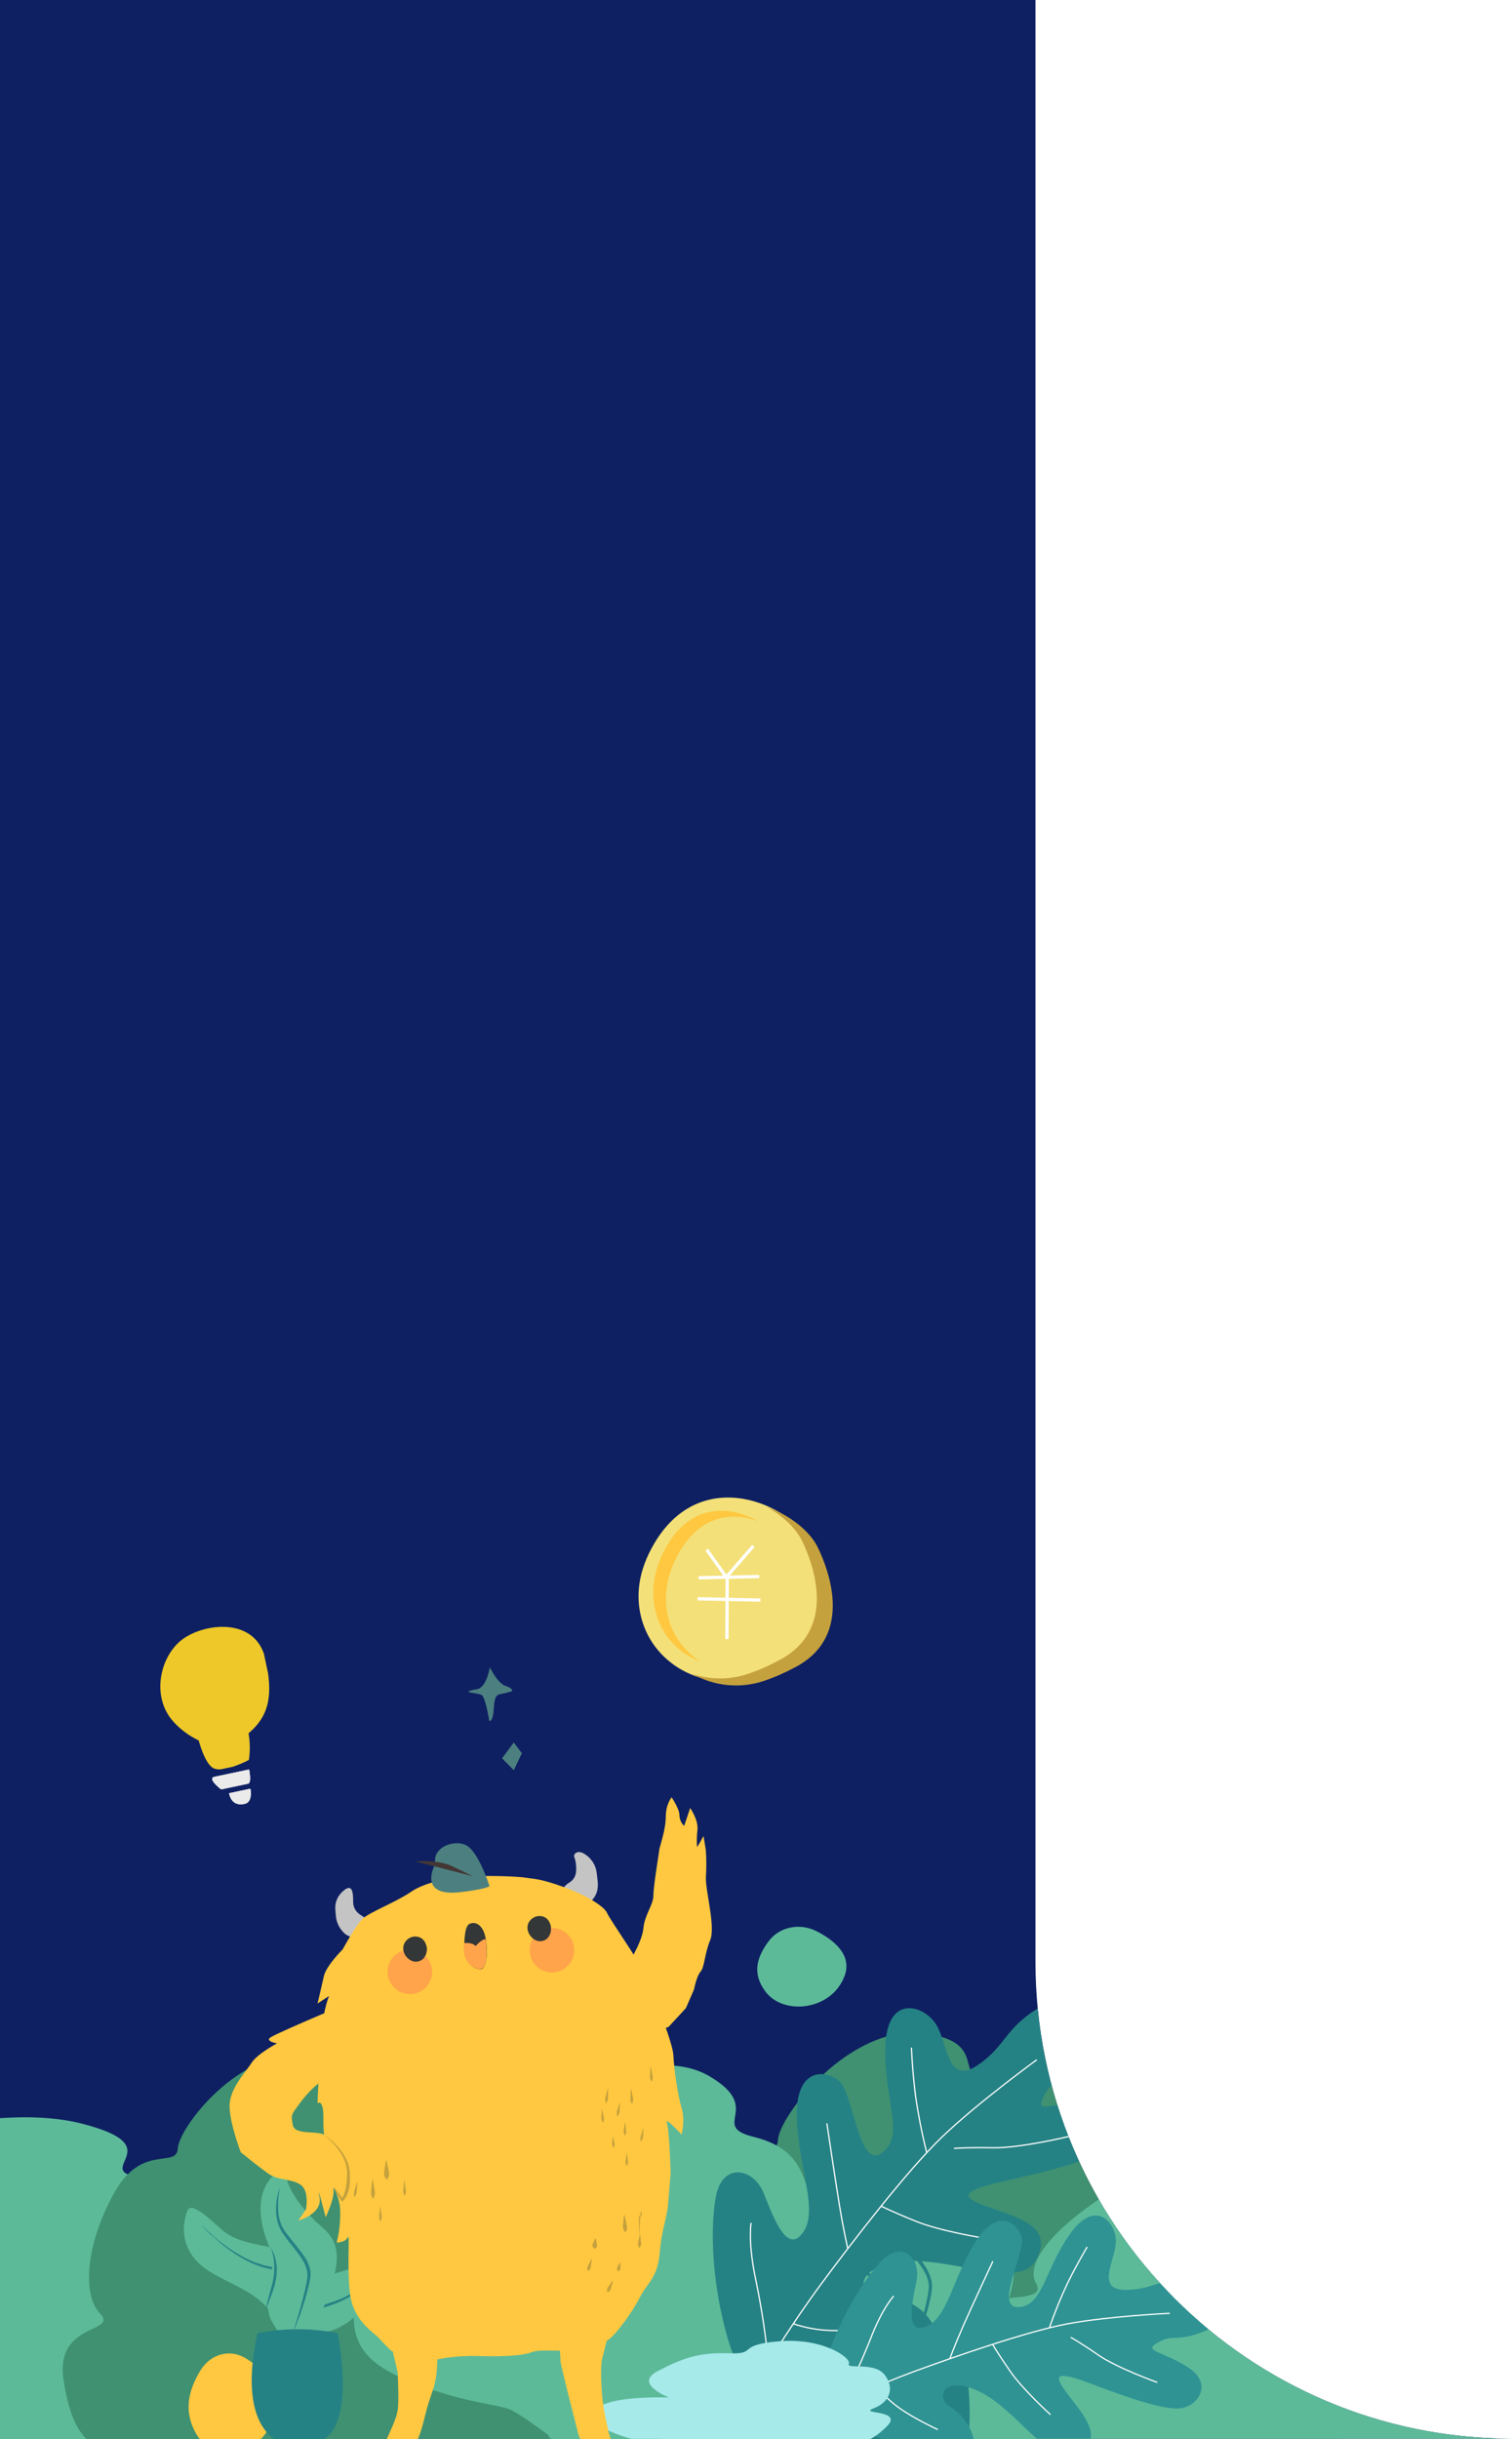 <svg xmlns="http://www.w3.org/2000/svg" xmlns:xlink="http://www.w3.org/1999/xlink" id="&#x5716;&#x5C64;_1" x="0px" y="0px" viewBox="0 0 930 1500" style="enable-background:new 0 0 930 1500;" xml:space="preserve"><style type="text/css">	.st0{clip-path:url(#SVGID_2_);}	.st1{fill:#0E2062;}	.st2{fill:#3F9171;}	.st3{fill:#5CBA99;}	.st4{fill:#FFC840;}	.st5{fill:#258284;}	.st6{fill:none;stroke:#FFFFFF;stroke-width:0.75;stroke-miterlimit:10;}	.st7{fill:#2F9393;}	.st8{fill:#A7EAEA;}	.st9{clip-path:url(#SVGID_4_);}	.st10{clip-path:url(#SVGID_6_);}	.st11{fill:#128A8C;}	.st12{fill:#4C8080;}	.st13{fill:#C4C4C4;}	.st14{fill:#FFA44A;}	.st15{fill:#343737;}	.st16{fill:#C5A13D;}	.st17{fill:#433735;}	.st18{fill:#F3E078;}	.st19{fill:none;stroke:#FFFFFF;stroke-width:2;stroke-miterlimit:10;}	.st20{fill:none;}	.st21{clip-path:url(#SVGID_8_);}	.st22{clip-path:url(#SVGID_10_);}	.st23{clip-path:url(#SVGID_12_);}	.st24{clip-path:url(#SVGID_14_);}	.st25{clip-path:url(#SVGID_16_);}	.st26{fill:#EDC828;}	.st27{fill-rule:evenodd;clip-rule:evenodd;fill:#EBEBEB;}	.st28{clip-path:url(#SVGID_18_);}	.st29{fill:#EBEBEB;}	.st30{clip-path:url(#SVGID_20_);}	.st31{clip-path:url(#SVGID_22_);}	.st32{clip-path:url(#SVGID_24_);}</style><g id="&#x5716;&#x5C64;_2_1_">	<g id="&#x5716;&#x5C64;_1-2">		<g>			<g>				<defs>					<path id="SVGID_1_" d="M636.9,1206.5V0H0v1500.1h636.9v-0.4H930C768.1,1499.6,636.9,1368.4,636.9,1206.5z"></path>				</defs>				<clipPath id="SVGID_2_">					<use xlink:href="#SVGID_1_" style="overflow:visible;"></use>				</clipPath>				<g class="st0">					<rect x="-98.8" class="st1" width="1197.1" height="1533.8"></rect>					<path class="st2" d="M565.6,1531.6c0,0,197.7,12.2,249-13.4c51.3-25.6-95-63.5-96-103.3c-1-39.8-70.4-27.2-70.4-27.2      s47.8-39.2,29.7-70.4c-18.1-31.2-31.7-45.6-64.2-40s-1-21.6-46.1-26.9s-88.3,50.8-89.1,65.6c-0.8,14.8-25.3-3.7-45,31.1      c-19.7,34.8-24.2,72.5-10.6,86.9s-32.5,5.7-26,47.5c6.5,41.8,20,56.2,63.3,54.8s67.6-3.3,77.5-2.5      C547.6,1534.6,565.6,1531.6,565.6,1531.6z"></path>					<path class="st3" d="M792.5,1542c0,0-4.4,10.8,105.5,0.4c109.9-10.4,224.3-31.5,258.1-71.1S1061,1424,1061,1424      s115.9-24.8,113-60.9c-2.9-36.1-13.1-54.2-73.2-58c-60.1-3.8,17.6-21.6-54.2-39.9s-195,24.5-209.7,38.8      c-14.7,14.3-39.6-11-104.1,17.6s-105.7,64.5-95.5,82.6s-60.1-3.8-86.6,39.3s-16.3,61.3,58.5,72.4      c74.8,11.1,120.2,7.7,136.3,11.4C761.6,1531,792.5,1542,792.5,1542z"></path>					<path class="st3" d="M900.6,1168.3c7.8-10.5,22.3-13.3,34-7.4c11.9,6,26.1,16.7,20.3,32.1c-9.5,25.2-44.1,28.4-56.7,11      C889.4,1191.8,891.5,1180.6,900.6,1168.3z"></path>					<path class="st4" d="M494,1475.6c7.7-13.2,22-16.6,33.6-9.2c11.8,7.5,25.7,20.8,20,40c-9.3,31.5-43.5,35.4-56,13.8      C483,1505.1,485.1,1491,494,1475.6z"></path>					<path class="st3" d="M485.1,1361.3c0,0-8.4,18.9,6.7,35.3c15.1,16.4,45.8,18.1,59.6,46.6s29-33.2,15.5-46.6      c-13.5-13.4-41.6-8-57.5-22.7C493.5,1359.2,486.8,1355.4,485.1,1361.3z"></path>					<path class="st3" d="M564.8,1427.2c0,0,5.2-15.8,28.8-22.6c23.6-6.8,29-13.5,29-13.5s3.4,6.3-2.5,24      c-5.9,17.7-27,34.2-40.7,32.3S561.9,1432.6,564.8,1427.2z"></path>					<path class="st5" d="M494.8,1370.2c3,3.1,6.2,6.1,9.4,8.9c1.6,1.4,3.3,2.8,5,4.1c1.7,1.3,3.4,2.6,5.2,3.8      c1.8,1.2,3.5,2.4,5.4,3.5s3.7,2.2,5.6,3.2s3.8,1.9,5.8,2.8c2,0.9,4,1.7,6,2.2l3,1l3.1,0.7l6.4,1.4c1.1,0.3,2.1,0.7,3.2,1.1      c0.5,0.2,1.1,0.4,1.6,0.6l1.5,0.8c2,1,3.9,2.2,5.6,3.7c0.8,0.8,1.7,1.5,2.5,2.3c0.8,0.8,1.5,1.7,2.2,2.6      c0.7,0.9,1.3,1.9,1.8,2.9s1.1,2,1.5,3c0.9,2.1,1.5,4.2,2,6.4c0.4,2.2,0.7,4.5,0.7,6.7l-1.1-1c5.3-1,10.5-2.3,15.5-4      c5.1-1.6,10.1-3.6,14.8-6.2c2.3-1.3,4.5-2.9,6.4-4.7c0.9-0.9,1.8-1.9,2.5-3s1.3-2.3,1.7-3.6c0.9-2.6,1.9-5.1,3.1-7.5      c0.6-1.2,1.2-2.4,2-3.5c0.8-1,1.7-2.3,3-2.6c-1.3,0.3-2.1,1.7-2.8,2.7c-0.7,1.2-1.3,2.3-1.8,3.6c-1.1,2.5-2,5-2.7,7.6      c-0.4,1.3-0.9,2.6-1.6,3.8c-0.7,1.2-1.6,2.3-2.6,3.3c-2,1.9-4.1,3.6-6.5,5c-4.7,2.8-9.7,5.1-14.9,6.8      c-5.2,1.7-10.4,3.2-15.8,4.3l-1.2,0.2v-1.3c0-2.1-0.2-4.2-0.7-6.2c-0.4-2.1-1.1-4.1-1.9-6c-0.4-1-0.9-1.9-1.4-2.8      c-0.5-0.9-1.1-1.7-1.7-2.6c-0.6-0.9-1.3-1.6-2-2.4s-1.5-1.4-2.3-2.2c-1.6-1.3-3.3-2.5-5.2-3.4l-1.4-0.7c-0.5-0.2-1-0.4-1.5-0.5      c-1-0.3-1.9-0.8-2.9-1l-6.3-1.7l-3.2-0.7l-3.1-1c-2.1-0.7-4.1-1.5-6.1-2.4c-2-1-3.9-1.9-5.8-3s-3.8-2.2-5.6-3.4      c-1.8-1.2-3.6-2.5-5.3-3.8c-1.7-1.3-3.5-2.7-5.1-4.1c-1.6-1.4-3.3-2.9-4.9-4.3C500.6,1376.7,497.6,1373.5,494.8,1370.2z"></path>					<path class="st3" d="M547.4,1335.1c0,0-19.9,14-3,52.6c5.9,13.4-6.7,38.7,1.3,52.1c8,13.4,11.3,18.5,11.3,18.5      s18.5-8.4,27.7-34s10.9-39.5-2.5-51.3c-13.4-11.8-23.1-24.4-26-35.3C553.3,1326.8,554.2,1325.9,547.4,1335.1z"></path>					<path class="st5" d="M551.3,1343.9c0,0-0.4,1.7-0.8,4.7c-0.5,4.2-0.7,8.4-0.4,12.5c0.3,5.9,2.5,11.5,6.2,16      c3.8,5.3,8.7,10.3,12.6,16.3c2,3,3.5,6.4,4.2,10c0.1,0.9,0.2,1.8,0.2,2.8s-0.2,1.7-0.2,2.6c-0.2,1.7-0.5,3.4-0.9,5      c-1.3,5.9-3,11.6-5,17.3c-1.7,5-3.3,9-4.4,11.9s-1.8,4.4-1.8,4.4s0.5-1.7,1.4-4.6c0.9-2.9,2.2-7.1,3.6-12.1s3-10.9,4.3-17.3      c0.3-1.6,0.6-3.2,0.8-4.8c0.1-0.8,0.2-1.7,0.2-2.5c0-0.8-0.1-1.6-0.2-2.4c-0.7-3.3-2.1-6.4-4-9.1c-3.7-5.8-8.5-11-12.3-16.4      c-1.9-2.6-3.5-5.5-4.5-8.6c-0.8-2.8-1.3-5.6-1.3-8.5c-0.1-2.4,0-4.8,0.3-7.2c0.2-2.1,0.6-4,0.9-5.5      C550.5,1347,550.9,1345.5,551.3,1343.9z"></path>					<path class="st5" d="M544.2,1386.4c0.4,0.5,0.8,1.1,1.2,1.7c1,1.6,1.7,3.3,2.3,5c0.4,1.2,0.7,2.3,1,3.5      c0.3,1.3,0.5,2.7,0.6,4.1c0.1,1.5,0.1,2.9,0,4.4l-0.1,2.2l-0.3,2.3c-0.2,1.5-0.6,3-0.9,4.4s-0.9,2.8-1.3,4.2      c-0.9,2.6-1.8,5-2.7,7.1l-1.1,2.8l-0.5,1.2l0,0l0,0l0,0c0,0,0-0.2-0.2-0.2c-0.1,0-0.2,0-0.2,0c-0.2,0.2-0.1,0.1-0.1,0.1l0,0      l0.1-0.2c0.1-0.2,0.2-0.3,0.2-0.5l0.9-1.8c0,0-0.2,0.7-0.5,2c0,0.2-0.1,0.3-0.2,0.5l-0.1,0.3v0.1c-0.1,0,0.1,0-0.2,0.2      c-0.1,0-0.2,0-0.3,0s-0.2-0.3-0.2-0.3v-0.2c0.1-0.4,0.2-0.8,0.3-1.3c0.2-0.9,0.4-1.9,0.7-3c0.5-2.2,1.2-4.7,2-7.3      c0.4-1.3,0.7-2.7,1.1-4.1c0.4-1.4,0.7-2.8,0.8-4.3l0.3-2.1c0.1-0.7,0.1-1.4,0.2-2.1c0.1-1.4,0.2-2.8,0.1-4.2s-0.1-2.7-0.2-3.9      c-0.1-1.2-0.3-2.4-0.6-3.5s-0.5-2-0.7-2.9s-0.5-1.6-0.8-2.2C544.7,1387.7,544.5,1387,544.2,1386.4z"></path>					<path class="st5" d="M535.5,1448.1c18.9-3.7,38.4-3.7,57.3,0c0,0,12.6,60.3-9,75.2S517.5,1529.5,535.5,1448.1z"></path>					<path class="st3" d="M-168.5,1544c0,0-3.8,9.3,90.8,0.4c94.6-8.9,193.1-27.2,222.1-61.2s-81.9-40.7-81.9-40.7      s99.7-21.3,97.2-52.4c-2.5-31.1-11.3-46.6-63-49.9s15.2-18.6-46.6-34.3c-61.8-15.7-167.8,21.1-180.4,33.4s-34-9.5-89.6,15.2      c-55.6,24.7-90.9,55.5-82.1,71.1s-51.7-3.3-74.5,33.8s-14,52.7,50.3,62.3s103.4,6.6,117.3,9.8      C-195,1534.7-168.5,1544-168.5,1544z"></path>					<path class="st3" d="M-75.4,1222.3c6.7-9.1,19.2-11.4,29.3-6.4c10.3,5.2,22.4,14.4,17.5,27.6c-8.1,21.7-38,24.4-48.8,9.5      C-85.1,1242.6-83.3,1232.9-75.4,1222.3z"></path>					<path class="st4" d="M-425.3,1486.8c6.6-11.3,19-14.3,28.9-8c10.1,6.5,22.1,17.9,17.2,34.4c-8,27.1-37.5,30.5-48.1,11.8      C-434.9,1512.1-433.1,1500.1-425.3,1486.8z"></path>					<path class="st3" d="M-433,1388.4c0,0-7.2,16.3,5.8,30.4c13,14.1,39.4,15.5,51.3,40.1s25-28.6,13.4-40.1s-35.8-6.9-49.5-19.5      S-431.5,1383.3-433,1388.4z"></path>					<path class="st3" d="M-364.5,1445.1c0,0,4.5-13.6,24.8-19.4s24.9-11.6,24.9-11.6s2.9,5.4-2.2,20.6s-23.2,29.4-35,27.8      C-363.8,1460.9-367,1449.8-364.5,1445.1z"></path>					<path class="st5" d="M-424.7,1396.1c2.6,2.7,5.3,5.3,8.1,7.7c1.4,1.2,2.9,2.4,4.3,3.5c1.5,1.1,3,2.3,4.5,3.3s3,2.1,4.6,3      s3.2,1.9,4.8,2.8c1.6,0.9,3.3,1.6,5,2.4s3.4,1.4,5.2,1.9l2.6,0.8l2.7,0.6l5.5,1.2c0.9,0.3,1.8,0.6,2.8,0.9      c0.5,0.2,0.9,0.3,1.4,0.5l1.3,0.7c1.7,0.9,3.4,1.9,4.9,3.2c0.7,0.7,1.5,1.3,2.1,2c0.6,0.7,1.3,1.5,1.9,2.2      c0.6,0.7,1.1,1.6,1.5,2.5c0.5,0.8,0.9,1.7,1.3,2.6c0.7,1.8,1.3,3.6,1.7,5.5c0.4,1.9,0.6,3.8,0.6,5.8l-1-0.9      c4.5-0.9,9-2,13.4-3.5c4.4-1.3,8.7-3.1,12.7-5.3c2-1.1,3.8-2.4,5.5-4c0.8-0.8,1.5-1.6,2.2-2.6c0.6-0.9,1.1-1.9,1.5-3      c0.8-2.2,1.7-4.4,2.7-6.5c0.5-1,1.1-2,1.8-3c0.7-0.9,1.4-2,2.6-2.2c-1.2,0.3-1.8,1.4-2.4,2.3c-0.6,1-1.1,2-1.6,3.1      c-0.9,2.1-1.7,4.3-2.4,6.5c-0.3,1.2-0.8,2.3-1.4,3.3s-1.4,2-2.2,2.8c-1.7,1.7-3.6,3.1-5.6,4.3c-4.1,2.4-8.4,4.3-12.9,5.7      c-4.4,1.5-9,2.7-13.6,3.7l-1,0.2v-1.1c0-1.8-0.2-3.6-0.6-5.3c-0.4-1.8-0.9-3.5-1.6-5.2c-0.3-0.8-0.8-1.6-1.2-2.4      s-1-1.5-1.5-2.3c-0.5-0.8-1.1-1.4-1.7-2.1s-1.3-1.2-1.9-1.8c-1.4-1.2-2.9-2.1-4.5-3l-1.2-0.6c-0.4-0.2-0.8-0.3-1.3-0.5      c-0.8-0.3-1.6-0.7-2.5-0.9l-5.4-1.3l-2.8-0.6l-2.7-0.9c-1.8-0.6-3.6-1.3-5.3-2.1c-1.7-0.8-3.4-1.7-5-2.6      c-1.6-0.9-3.3-1.9-4.8-2.9s-3.1-2.1-4.6-3.2c-1.5-1.1-3-2.3-4.4-3.5c-1.4-1.2-2.8-2.5-4.2-3.7      C-419.7,1401.7-422.3,1399-424.7,1396.1z"></path>					<path class="st3" d="M-379.4,1365.9c0,0-17.1,12-2.6,45.3c5.1,11.6-5.8,33.3,1.1,44.8s9.8,15.9,9.8,15.9s15.9-7.2,23.9-29.3      s9.4-34-2.2-44.1s-19.9-21-22.4-30.4S-373.6,1358-379.4,1365.9z"></path>					<path class="st5" d="M-376,1373.5c0,0-0.3,1.5-0.6,4.1c-0.5,3.6-0.6,7.2-0.3,10.8c0.2,2.4,0.6,4.7,1.4,7c1,2.5,2.3,4.8,3.9,6.8      c3.3,4.5,7.4,8.9,10.8,14c1.8,2.6,3,5.5,3.6,8.6c0.1,0.8,0.2,1.6,0.1,2.4c0,0.8-0.1,1.5-0.2,2.2c-0.2,1.5-0.5,3-0.8,4.3      c-1.2,5-2.6,10-4.3,14.9c-1.4,4.3-2.9,7.8-3.8,10.2s-1.6,3.8-1.6,3.8l1.2-4c0.8-2.5,1.9-6.1,3.1-10.4s2.6-9.4,3.7-14.9      c0.3-1.4,0.5-2.8,0.7-4.1c0-0.7,0.1-1.5,0.1-2.1c0-0.7-0.1-1.3-0.2-2c-0.6-2.8-1.8-5.5-3.4-7.8c-3.2-5-7.3-9.4-10.6-14.1      c-1.7-2.2-3-4.7-3.9-7.4c-0.7-2.4-1.1-4.8-1.2-7.3c-0.1-2.1,0-4.2,0.3-6.2c0.2-1.8,0.5-3.4,0.7-4.7      C-376.7,1376.2-376.4,1374.8-376,1373.5z"></path>					<path class="st5" d="M-382.2,1410c0.4,0.4,0.7,0.9,1,1.4c0.8,1.3,1.5,2.8,2,4.3c0.3,1,0.6,2,0.8,3c0.2,1.2,0.4,2.3,0.5,3.5      c0.1,1.3,0.1,2.5,0,3.8c0,0.7-0.1,1.3-0.1,1.9l-0.3,1.9c-0.2,1.3-0.5,2.5-0.8,3.8c-0.3,1.3-0.8,2.4-1.1,3.6      c-0.8,2.3-1.6,4.3-2.3,6.1c-0.4,0.9-0.7,1.7-1,2.4c-0.1,0.4-0.3,0.7-0.4,1l0,0l0,0l0,0c0,0,0-0.2-0.1-0.2s-0.1,0-0.2,0      c-0.2,0.2-0.1,0.1-0.1,0.1l0,0l0.1-0.2c0.1-0.1,0.1-0.3,0.2-0.4l0.8-1.6c0,0-0.1,0.6-0.4,1.7c0,0.1-0.1,0.3-0.1,0.4l-0.1,0.2      v0.1c0,0,0.1,0-0.1,0.2c-0.1,0-0.1,0-0.2,0s-0.2-0.2-0.1-0.2v-0.2c0.1-0.3,0.1-0.7,0.2-1.1c0.2-0.8,0.4-1.6,0.6-2.5      c0.5-1.9,1.1-4,1.8-6.3c0.3-1.1,0.6-2.3,1-3.5c0.4-1.2,0.6-2.4,0.7-3.7l0.3-1.8c0-0.6,0.1-1.2,0.2-1.8c0.1-1.2,0.1-2.4,0.1-3.6      s-0.1-2.3-0.2-3.4c-0.1-1.1-0.3-2.1-0.5-3s-0.4-1.8-0.6-2.5c-0.2-0.6-0.4-1.3-0.6-1.9C-381.7,1411.1-382,1410.6-382.2,1410z"></path>					<path class="st5" d="M-389.7,1463.1c16.3-3.2,33-3.2,49.3,0c0,0,10.8,51.9-7.7,64.7C-366.6,1540.6-405.2,1533.2-389.7,1463.1z"></path>					<path class="st2" d="M184.4,1506.6c0,0,170.1,10.5,214.3-11.5s-81.7-54.6-82.6-88.9s-60.6-23.4-60.6-23.4s41.1-33.7,25.5-60.6      c-15.6-26.9-27.3-39.2-55.2-34.4c-27.9,4.8-0.8-18.6-39.7-23.2c-38.9-4.6-76,43.7-76.7,56.5c-0.7,12.8-21.8-3.2-38.8,26.8      s-20.8,62.4-9.1,74.8c11.7,12.4-27.9,4.9-22.4,40.9s17.2,48.4,54.5,47.1s58.1-2.8,66.7-2.2S184.4,1506.6,184.4,1506.6z"></path>					<path class="st3" d="M337.4,1497.6c0,0-1.4,8.9,48,6.6s100-13.7,113.1-45.3s-46-45.9-46-45.9s51.2-14.3,47.7-45.2      s-9.2-46.9-36.7-53.7c-27.5-6.8,6.7-17.3-27-37.2s-87.1,9.3-93,20.7s-18.6-11.7-46.3,8.9c-27.7,20.6-44.2,48.7-38.5,64.7      c5.7,16-27.5-6.8-37,28.4c-9.5,35.2-3.8,51.2,30.8,65.1c34.6,13.9,55,13.6,62.6,17.7C322.7,1486.5,337.4,1497.6,337.4,1497.6z"></path>					<path class="st3" d="M472.7,1193.9c6.7-9.1,19.2-11.4,29.3-6.4c10.3,5.2,22.4,14.4,17.5,27.6c-8.1,21.7-38,24.4-48.8,9.5      C463,1214.2,464.8,1204.5,472.7,1193.9z"></path>					<path class="st4" d="M122.8,1458.5c6.6-11.3,19-14.3,28.9-7.9c10.1,6.4,22.1,17.9,17.2,34.4c-8,27.1-37.4,30.5-48.2,11.8      C113.3,1483.8,115.1,1471.7,122.8,1458.5z"></path>					<path class="st3" d="M115.1,1360c0,0-7.2,16.3,5.8,30.4c13,14.1,39.4,15.5,51.3,40.1s24.9-28.5,13.4-40.1s-35.8-6.9-49.5-19.5      S116.6,1355,115.1,1360z"></path>					<path class="st3" d="M183.6,1416.8c0,0,4.5-13.6,24.8-19.4s24.9-11.7,24.9-11.7s2.9,5.4-2.2,20.6s-23.2,29.4-35.1,27.8      C184.1,1432.5,181.1,1421.4,183.6,1416.8z"></path>					<path class="st5" d="M123.4,1367.7c2.6,2.7,5.3,5.2,8.1,7.7c1.4,1.2,2.9,2.4,4.3,3.5c1.5,1.1,3,2.2,4.5,3.3s3,2.1,4.6,3      s3.2,1.9,4.8,2.8c1.6,0.9,3.3,1.6,5,2.4s3.4,1.4,5.2,1.9l2.6,0.8l2.7,0.6l5.5,1.2c0.9,0.2,1.8,0.6,2.7,0.9      c0.5,0.2,0.9,0.3,1.4,0.5l1.3,0.7c1.7,0.9,3.4,1.9,4.9,3.1c0.7,0.7,1.4,1.3,2.1,2c0.7,0.7,1.3,1.5,1.9,2.2      c0.6,0.7,1.1,1.6,1.5,2.5s0.9,1.7,1.3,2.6c0.7,1.8,1.3,3.6,1.7,5.5s0.6,3.8,0.6,5.8l-1-0.9c4.5-0.9,9-2,13.4-3.5      c4.4-1.3,8.7-3.1,12.7-5.3c2-1.1,3.8-2.4,5.5-4c0.8-0.8,1.5-1.6,2.2-2.6c0.6-0.9,1.1-1.9,1.5-3c0.8-2.2,1.7-4.4,2.7-6.5      c0.5-1,1.1-2,1.8-3c0.7-0.9,1.4-2,2.6-2.2c-1.2,0.3-1.8,1.4-2.4,2.3c-0.6,1-1.1,2-1.6,3.1c-0.9,2.1-1.7,4.3-2.4,6.5      c-0.3,1.2-0.8,2.3-1.4,3.3c-0.6,1-1.4,2-2.2,2.8c-1.7,1.7-3.6,3.1-5.6,4.3c-4.1,2.4-8.3,4.3-12.8,5.8c-4.4,1.5-9,2.7-13.6,3.7      l-1.1,0.2v-1.1c0-1.8-0.2-3.6-0.6-5.3c-0.4-1.8-0.9-3.5-1.6-5.2c-0.3-0.8-0.8-1.6-1.2-2.4s-1-1.5-1.4-2.3      c-0.4-0.8-1.1-1.4-1.7-2.1s-1.3-1.2-1.9-1.9c-1.4-1.2-2.9-2.1-4.5-3l-1.2-0.6c-0.4-0.2-0.8-0.3-1.3-0.5      c-0.8-0.3-1.6-0.7-2.5-0.9l-5.4-1.3l-2.8-0.6l-2.7-0.9c-1.8-0.6-3.6-1.3-5.3-2.1c-1.7-0.8-3.4-1.7-5-2.6      c-1.6-0.9-3.3-1.9-4.8-2.9s-3.1-2.1-4.6-3.2c-1.5-1.1-3-2.3-4.4-3.5c-1.4-1.2-2.8-2.5-4.2-3.7      C128.4,1373.4,125.8,1370.6,123.4,1367.7z"></path>					<path class="st3" d="M168.7,1337.5c0,0-17.1,12-2.6,45.3c5.1,11.6-5.8,33.3,1.1,44.8s9.8,15.9,9.8,15.9s15.9-7.2,23.9-29.2      s9.4-34-2.2-44.1s-19.9-21-22.4-30.4S174.6,1329.6,168.7,1337.5z"></path>					<path class="st5" d="M172.1,1345.1c0,0-0.3,1.5-0.6,4.1c-0.5,3.6-0.6,7.2-0.3,10.8c0.2,5,2.1,9.9,5.3,13.8      c3.3,4.5,7.4,8.9,10.8,14c1.8,2.6,3,5.5,3.6,8.6c0.1,0.8,0.1,1.6,0.1,2.4s-0.1,1.5-0.2,2.2c-0.2,1.5-0.5,3-0.8,4.3      c-1.2,5-2.6,10-4.3,14.9c-1.4,4.3-2.9,7.8-3.8,10.2s-1.6,3.8-1.6,3.8l1.2-4c0.8-2.5,1.9-6.1,3.1-10.4s2.6-9.4,3.7-14.9      c0.3-1.4,0.5-2.8,0.7-4.1c0.1-0.7,0.1-1.5,0.1-2.1c0-0.7-0.1-1.3-0.2-2c-0.6-2.8-1.8-5.5-3.4-7.8c-3.2-5-7.3-9.4-10.6-14.1      c-1.7-2.2-3-4.7-3.9-7.4c-0.7-2.4-1.1-4.8-1.2-7.3c-0.1-2.1,0-4.2,0.3-6.2c0.2-1.8,0.5-3.4,0.8-4.7      C171.3,1347.7,171.7,1346.4,172.1,1345.1z"></path>					<path class="st5" d="M165.9,1381.6c0.4,0.5,0.7,0.9,1,1.4c0.8,1.3,1.5,2.8,2,4.3c0.3,1,0.6,2,0.8,3c0.2,1.2,0.4,2.3,0.5,3.5      c0.1,1.3,0.1,2.5,0,3.8c0,0.6-0.1,1.3-0.1,1.9l-0.3,1.9c-0.2,1.3-0.6,2.5-0.8,3.8c-0.2,1.3-0.8,2.4-1.1,3.6      c-0.8,2.3-1.6,4.3-2.3,6.1c-0.4,0.9-0.7,1.7-1,2.4c-0.1,0.4-0.3,0.7-0.4,1l0,0l0,0l0,0c0,0,0-0.2-0.1-0.2s-0.1,0-0.2,0      c-0.2,0.1-0.1,0-0.1,0.1l0,0l0.1-0.2c0.1-0.1,0.1-0.3,0.2-0.4l0.8-1.6c0,0-0.1,0.6-0.4,1.7c0,0.1-0.1,0.3-0.1,0.4l-0.1,0.2v0.1      c-0.1,0,0.1,0-0.1,0.2c-0.1,0-0.2,0-0.2,0c-0.1,0-0.2-0.2-0.1-0.2v-0.2c0.1-0.3,0.1-0.7,0.2-1.1c0.2-0.8,0.4-1.6,0.6-2.5      c0.5-1.9,1.1-4,1.7-6.3l1-3.5c0.2-1.2,0.6-2.4,0.7-3.7l0.3-1.8c0.1-0.6,0.1-1.2,0.2-1.8c0.1-1.2,0.1-2.4,0.1-3.6      s-0.1-2.3-0.2-3.4c-0.1-1.1-0.3-2.1-0.5-3s-0.4-1.8-0.6-2.5c-0.2-0.6-0.4-1.3-0.6-1.9C166.2,1382.2,165.9,1381.6,165.9,1381.6z      "></path>					<path class="st5" d="M158.4,1434.8c16.3-3.2,33-3.2,49.3,0c0,0,10.8,51.9-7.7,64.7C181.5,1512.3,142.9,1504.8,158.4,1434.8z"></path>					<path class="st5" d="M471.3,1472c15.6-7.3,32.2-12,49.4-13.9c27.5-2.8,59.4-12.7,54-26.4c-5.4-13.7-21-19.9-33.8-19.6      s-17.2-17.5,13.1-21.2c30.3-3.7,72.8,18,83.2-1s-7.2-25-24.8-31.1s-27.9-10,4.2-17.2c32.1-7.2,57.9-13.9,66.5-22      s9.7-27.7-13-27.3s-34.2,8.7-28.1-3.2s11.5-7,24.8-26.8c13.3-19.8-1.5-42.3-25.3-29c-23.8,13.3-22.1,24.6-40.3,36.8      c-18.2,12.2-18.1-12.1-24.9-24.3c-6.8-12.2-30.3-20.6-31.7,11.9c-1.4,32.5,12.6,55.6-2.1,66.2c-14.7,10.6-17.4-37.1-26.6-44.4      s-27-7.3-25.8,23.5c1.2,30.8,13.4,56.2,3.9,69.8s-17.7-7.4-24.1-23.7c-6.4-16.3-25.9-19.6-29.7,2.3c-3.8,21.9-1.6,56,7.5,87      S471.3,1472,471.3,1472z"></path>					<path class="st6" d="M462,1367c0,0-2.2,11.7,3.1,36.2c3.4,16.5,5.9,33.1,7.5,49.8c0,0,14.6-24.2,32.4-48.3s52.4-69.3,74.3-90.4      c21.9-21.1,58.4-47.6,58.4-47.6"></path>					<path class="st6" d="M542.7,1430.8c0,0-17.7,2.8-31.2,2.4c-8-0.2-15.9-1.6-23.4-4.1"></path>					<path class="st6" d="M508.6,1305.8c0,0,5.1,34.4,7.8,50.8c2.7,16.4,5.1,26.3,5.1,26.3"></path>					<path class="st6" d="M605.4,1376.4c0,0-26.8-4.2-42.1-10.4c-15.3-6.2-21.3-9.3-21.3-9.3"></path>					<path class="st6" d="M560.6,1259.2c0,0,0.5,13.3,2.5,29.5c1.7,11.8,4,23.5,6.9,35.1"></path>					<path class="st6" d="M657.7,1313.8c0,0-30.2,7.3-46.9,7c-16.7-0.3-24,0.4-24,0.4"></path>					<path class="st7" d="M507.7,1490c14.3,2,28.2,6.4,41.1,13c20.6,10.8,47.6,18.6,50.1,6.4s-5.5-23.7-14.6-29.4      c-9.1-5.7-4-20.3,19-8.8s42.8,46.3,59,37.8s6.6-20.9-3-33.3c-9.6-12.4-15-19.9,10.9-10.1s47.1,17,56.8,15.3      c9.7-1.7,19.6-15,3.5-25.2c-16.1-10.2-28-9.7-18.2-15.2s11.3,0.4,29.8-7.4s18.5-30.4-4.3-32.1s-26.9,7.1-45.3,7.2      c-18.4,0.1-7.2-16.9-6.2-28.6s-11.8-28.4-27.8-6.3c-16,22.1-16.8,44.9-32.1,45.5s4.9-34.1,1.8-43.5s-15.6-17.6-29,4.6      s-16.6,45.7-29.5,50.8s-9-13.4-6-27.8c3-14.4-9.2-25.7-21.9-12.1c-12.7,13.6-27,38.6-34.9,64.6S507.7,1490,507.7,1490z"></path>					<path class="st6" d="M549.7,1412c0,0-7,7.2-14.5,26.9c-5.2,13.1-11.1,26-17.8,38.4c0,0,21.4-10.3,45.1-19      c23.7-8.7,68.9-24.5,94-29.2c25.1-4.7,63-6.5,63-6.5"></path>					<path class="st6" d="M576.8,1494.1c0,0-13.7-6.3-23-12.8c-5.5-3.8-10.4-8.4-14.5-13.7"></path>					<path class="st6" d="M610.7,1390.6c0,0-12.4,26.5-18,39.2c-5.6,12.7-8.5,20.8-8.5,20.8"></path>					<path class="st6" d="M646.1,1484.9c0,0-16.9-15.3-24.8-26.7s-10.7-16.4-10.7-16.4"></path>					<path class="st6" d="M668.7,1381.8c0,0-5.8,9.6-11.9,21.9c-4.3,9.1-8.1,18.4-11.3,27.8"></path>					<path class="st6" d="M711.8,1465.1c0,0-24.6-8.8-36.2-16.8s-17-10.9-17-10.9"></path>					<path class="st8" d="M438.8,1507.3c0,0-3.1,2.5-29.5-2.6s-49.7-12.7-43.2-22.3s45.5-8,45.5-8s-22.3-8.4-7-16.3      c15.3-7.9,25.4-11.6,43.7-10.9s3.8-5.2,31.1-7.4c27.3-2.2,44.4,10.4,42.7,13.9s15.5-1.4,21.9,6.6s3.5,16.9-6.6,20.7      c-10.1,3.8,18.3,0.7,8.3,10.9c-10,10.2-20.1,13.9-45.4,14.5s-36.5-1.4-42.5-1S438.8,1507.3,438.8,1507.3z"></path>					<g>						<g>							<defs>								<path id="SVGID_3_" d="M485,1509.3c0,0,87.5,2.8,75.3-1.4c-12.2-4.2-64.3-6.1-121.6-7.5s-62.9,0.3-136.9,0         c-74-0.3-115.1,2.5-127.4,2.8c-12.3,0.3-30.8,4.5-16.1,6.1S485.1,1509.3,485,1509.3"></path>							</defs>							<clipPath id="SVGID_4_">								<use xlink:href="#SVGID_3_" style="overflow:visible;"></use>							</clipPath>							<g class="st9">								<g>									<g>										<defs>											<rect id="SVGID_5_" x="-700" y="1163.9" width="1697.1" height="803.5"></rect>										</defs>										<clipPath id="SVGID_6_">											<use xlink:href="#SVGID_5_" style="overflow:visible;"></use>										</clipPath>										<g class="st10">											<rect x="130.3" y="1493.8" class="st11" width="446.5" height="22.3"></rect>										</g>									</g>								</g>							</g>						</g>					</g>					<polygon class="st12" points="316,1071.6 308.8,1081.3 316,1088.6 321,1078.2      "></polygon>					<path class="st12" d="M301.3,1025.3c0,0-1.9,12.5-7.9,13.5c-12.4,2.2,0.9,2,3,3.7c2.1,1.7,4.1,13,4.4,15s2.4,0.5,2.8-5.4      c0.4-5.9,0.6-9.7,4.1-10.3c2.4-0.4,4.7-1,7.1-1.7c0,0,1.3-1.7-3.8-3.3S301.3,1025.3,301.3,1025.3z"></path>					<path class="st13" d="M212.6,1189.6c-3.7-3.1-5.9-7.5-6.1-12.3c-0.2-3-1.6-9,4.7-14.5s6,3.3,6,6.8s1.8,6.5,5.3,8.5      s6.5,6.8,6.5,6.8S226.9,1197.7,212.6,1189.6z"></path>					<path class="st13" d="M350.8,1157.3c2-1.4,3.2-3.6,3.5-5.9c0.4-4-0.4-7.9-1.1-9.4s1.8-5.1,6.9-1.5c4,2.7,6.6,7,7,11.9      c0.6,5.5,2,11.1-3.4,16.6s-14.1,5.5-15.8,3.7C346,1170.6,341.5,1162.7,350.8,1157.3z"></path>					<path class="st4" d="M279.6,1154.8c0,0-17,1.9-26.6,8.5c-9.6,6.6-26,12.7-30.2,16.9c-4.2,4.2-12.1,18.7-12.1,18.7      s-10.1,10-11.5,16.4c-1.4,6.4-3.9,16.8-3.9,16.8l7.1-4.6c0,0-3.2,7.1-4.6,21.8c-1.4,14.7-2.5,44.2-2.5,44.2s3.9-3.6,3.6,10.3      c-0.3,13.9,3.6,18.5,3.6,29.2c0,10.7,6,14.7,6.7,25.4c0.3,7-0.4,13.9-2.1,20.7c0,0,5.3,0,6.8-3.2c1.5-3.2-0.7,18.2,1.4,34.9      c2.1,16.7,15,23.9,17.8,27.1s7.8,8,7.8,8s9.7-1.3,15.1,0c5.4,1.3,4.8,6.6,13.2,5c8.6-1.7,17.4-2.3,26.1-2      c8.4,0.3,25.1,0.3,31.5-2.3s21.1,0.7,28.1-2.7s13.4-1.3,18.8-4.7s15.7-18.1,20.1-26.8c4.4-8.7,10.7-11.4,12-27.1      s4.7-21.1,4.7-28.8v4l2-23.8c0,0-0.7-26.5-2.3-31.1s9,7.1,9,7.1s2.4-8.5,0-16.5s-4.7-24.5-5-32.2c-0.3-7.7-11.7-35.2-14.4-43.9      s-24.5-39.2-26.3-43.5c-1.6-3.7-9-8.2-15.3-11.3c-1-0.5-2-1-3-1.4c-6.7-3-18.8-7.4-26.1-8.4l-7.4-1      C321.6,1154.4,298.6,1152.5,279.6,1154.8z"></path>					<path class="st4" d="M384.7,1210.6c0,0,10.2-15.7,11-24.5c0.8-8.8,6.2-14.6,6.2-20.5s3.6-27,3.6-28.1s4-12.1,4-20.1      s3.6-12.1,3.6-12.1s4.8,7,4.8,11c0.1,2.5,1.1,4.9,2.9,6.6l3.7-11c0,0,5.1,7.1,4.5,13.4c-0.4,3.4-0.5,6.9-0.3,10.3      c0,1,4-6.5,4-6.5s1.3,7.3,1.5,9.4c0.3,5.2,0.3,10.5,0,15.7c-0.5,8.1,6.1,30.6,2.6,39s-3.4,16.5-5.9,19.3      c-2.5,2.8-4,10.9-4,10.9l-5,11.5l-10.6,11.5l-12.1,4.7L384.7,1210.6z"></path>					<path class="st4" d="M241.5,1445.6l3.1,13.3c0,0,0.9,18.3,0,23.5c-0.9,5.2-5.3,14.5-6.5,17s-7.7,5.9-9,6.8      c-1.3,0.9,12.1-0.6,13,0s11.8-2.2,11.8-2.2s2.8,0.9,7.1-16.7c4.3-17.6,6.6-17.5,7.7-30c0.6-9.2,0.6-18.4,0-27.5L241.5,1445.6z"></path>					<path class="st4" d="M370.2,1451.4c0,0-1,6.3,0,19.5c0.5,7.5,1.8,15,3.7,22.3c0,0,0.7,6.6,3.7,9.4c1.7,1.6,3.7,2.9,5.8,4      c0,0-18.7,0.3-21.4-1.6c-2.7-1.9-5.8-5.9-6.1-7.4s-11.5-44.2-11.2-46.2S342,1424,342,1424l4.1-3.1l27.5,16.8L370.2,1451.4z"></path>					<circle class="st14" cx="252.1" cy="1212.6" r="13.7"></circle>					<circle class="st14" cx="339.5" cy="1199.3" r="13.7"></circle>					<circle class="st15" cx="255.6" cy="1198.7" r="6.9"></circle>					<path class="st15" d="M262.5,1198.3c0,0.6,0,1.3-0.1,1.9c-0.1,0.7-0.3,1.5-0.6,2.1c-0.4,0.9-1,1.8-1.7,2.5      c-0.9,0.8-2.1,1.3-3.3,1.5c-0.3,0-0.6,0.1-1,0.1s-0.6,0-0.9-0.1c-0.7-0.1-1.4-0.3-2-0.6c-2.6-1.3-4.4-3.7-4.8-6.5      c-0.1-0.7-0.1-1.5,0-2.2c0.1-0.7,0.4-1.4,0.7-2.1c0.7-1.3,1.8-2.4,3.1-3.1c1.2-0.7,2.6-1,4-0.9c1.3,0.1,2.5,0.5,3.5,1.2      c0.8,0.6,1.5,1.4,2,2.3c0.4,0.7,0.6,1.3,0.8,2.1C262.4,1197,262.5,1197.7,262.5,1198.3z M262.3,1198.3l-0.1-0.5      c-0.1-0.4-0.2-0.9-0.4-1.3c-0.6-1.4-1.8-2.5-3.3-3.1c-0.9-0.4-1.8-0.6-2.7-0.6c-1.1,0-2.1,0.2-3.1,0.6c-1,0.5-1.9,1.3-2.5,2.2      c-0.7,1-1.1,2.2-1.1,3.5c0,1.3,0.3,2.5,1.1,3.6c0.7,1,1.8,1.7,3,2c0.5,0.1,1.1,0.2,1.7,0.2c0.3,0,0.6,0,0.9-0.1l0.7-0.1      c0.9-0.2,1.8-0.6,2.7-1.1c1.4-0.8,2.4-2,2.9-3.5c0.1-0.4,0.2-0.9,0.2-1.3L262.3,1198.3z"></path>					<circle class="st15" cx="332" cy="1186.1" r="6.9"></circle>					<path class="st15" d="M338.9,1185.7c0,0.6,0,1.3-0.1,1.9c-0.1,0.7-0.3,1.5-0.6,2.1c-0.4,0.9-1,1.8-1.7,2.5      c-0.9,0.8-2.1,1.3-3.3,1.5c-0.3,0-0.6,0-1,0.1c-0.3,0-0.6-0.1-0.9-0.1c-0.7-0.1-1.4-0.3-2-0.6c-2.5-1.3-4.3-3.7-4.8-6.5      c-0.2-1.5,0-3,0.7-4.3c0.7-1.3,1.8-2.4,3.1-3.1c1.2-0.7,2.6-1,4-0.9c1.3,0.1,2.5,0.5,3.5,1.2c0.8,0.6,1.5,1.4,2,2.3      c0.4,0.7,0.6,1.3,0.8,2.1C338.8,1184.4,338.9,1185,338.9,1185.7z M338.8,1185.7c0,0,0-0.2-0.1-0.5c-0.1-0.4-0.2-0.9-0.4-1.3      c-0.7-1.4-1.8-2.5-3.3-3.1c-0.9-0.4-1.8-0.6-2.7-0.6c-1.1,0-2.1,0.2-3.1,0.6c-1,0.5-1.9,1.3-2.5,2.2c-0.7,1-1.1,2.2-1.1,3.4      c-0.1,1.3,0.3,2.6,1.1,3.6c0.7,1,1.8,1.7,3,2c0.5,0.1,1.1,0.2,1.7,0.2c0.2,0,0.6,0,0.9-0.1l0.8-0.1c0.9-0.2,1.8-0.6,2.7-1.1      c1.4-0.8,2.4-2,2.9-3.5c0.1-0.4,0.2-0.9,0.2-1.3C338.8,1185.8,338.8,1185.7,338.8,1185.7L338.8,1185.7z"></path>					<path class="st16" d="M219.8,1341.6c0,0-0.1,2.5-0.3,4.9c-0.1,0.6-0.1,1.2-0.1,1.8c-0.1,0.5-0.3,1-0.5,1.5s-0.5,0.9-0.8,1.3      H218l0,0l0,0c-0.2-0.5-0.3-1.1-0.3-1.6s0-1.1,0.1-1.6s0.3-1.1,0.5-1.7c0.6-2.3,1.4-4.6,1.4-4.6      C219.7,1341.6,219.7,1341.6,219.8,1341.6L219.8,1341.6z"></path>					<path class="st16" d="M233.9,1357c0,0,0.4,2.3,0.7,4.5c0.1,0.6,0.2,1.1,0.2,1.7c0,0.5-0.1,1-0.2,1.5c-0.1,0.5-0.3,1-0.5,1.4      H234l0,0l0,0c-0.3-0.4-0.5-0.9-0.6-1.4s-0.2-1-0.2-1.4c0-0.5,0.1-1.1,0.1-1.7c0.2-2.3,0.5-4.5,0.5-4.5      C233.7,1356.9,233.8,1356.9,233.9,1357C233.8,1356.9,233.8,1356.9,233.9,1357C233.9,1356.9,233.9,1356.9,233.9,1357z"></path>					<path class="st16" d="M229.3,1340.4c0,0,0.6,2.9,1,5.8c0.1,0.7,0.3,1.5,0.3,2.2c0,0.6-0.1,1.3-0.2,1.9      c-0.2,0.7-0.4,1.3-0.8,1.8c-0.1,0.1-0.1,0.1-0.2,0l0,0l0,0c-0.4-0.6-0.7-1.2-0.9-1.8s-0.3-1.2-0.3-1.9c0-0.7,0.2-1.4,0.2-2.2      c0.2-2.9,0.7-5.9,0.7-5.9c0-0.1,0.1-0.1,0.1-0.1C229.3,1340.4,229.3,1340.4,229.3,1340.4z"></path>					<path class="st16" d="M237.6,1328.5c0,0,0.8,2.9,1.3,5.8c0.1,0.7,0.4,1.5,0.5,2.2c0,0.6-0.1,1.3-0.3,1.9      c-0.2,0.7-0.6,1.3-1,1.9c-0.1,0.1-0.2,0.1-0.3,0l0,0c-0.5-0.5-0.9-1.1-1.2-1.8c-0.3-0.6-0.4-1.2-0.4-1.9c0-0.7,0.2-1.4,0.3-2.2      c0.3-2.9,0.9-5.9,0.9-5.9C237.4,1328.5,237.5,1328.4,237.6,1328.5L237.6,1328.5L237.6,1328.5z"></path>					<path class="st16" d="M248.7,1340.4c0,0,0.4,2.5,0.7,4.9c0.1,0.6,0.2,1.2,0.3,1.8c0,0.5-0.1,1.1-0.2,1.6      c-0.1,0.5-0.3,1.1-0.6,1.6h-0.1l0,0l0,0c-0.3-0.5-0.5-1-0.6-1.5s-0.2-1-0.2-1.6s0.1-1.2,0.2-1.8      C248.4,1342.9,248.7,1340.5,248.7,1340.4C248.7,1340.5,248.6,1340.3,248.7,1340.4L248.7,1340.4z"></path>					<path class="st16" d="M383.9,1362c0,0-0.4,2.7-0.6,5.3c-0.1,0.7-0.2,1.3-0.2,2c0,0.6,0.2,1.2,0.4,1.7c0.2,0.6,0.6,1.2,1,1.7      c0.1,0.1,0.2,0.1,0.2,0l0,0c0.4-0.5,0.6-1,0.8-1.6c0.2-0.5,0.2-1.1,0.2-1.7c-0.1-0.6-0.3-1.3-0.4-2c-0.5-2.7-1.2-5.4-1.2-5.4      C384.1,1362,384,1361.9,383.9,1362L383.9,1362z"></path>					<path class="st16" d="M393.2,1374.8c0,0-0.3-17.1-0.4-15.2c0,0.5-0.1,1-0.1,1.4s0.2,0.9,0.3,1.3c0.2,0.5,0.5,0.9,0.8,1.3      c0.1,0,0.1,0,0.2,0l0,0c0.3-0.4,0.5-0.8,0.6-1.2s0.2-0.8,0.1-1.2c-0.1-0.5-0.2-1-0.4-1.5c-0.4-2-1,15.1-1,15.1      C393.4,1374.7,393.3,1374.7,393.2,1374.8C393.3,1374.7,393.2,1374.8,393.2,1374.8z"></path>					<path class="st16" d="M366.2,1376.5c-0.5,0.9-1,1.9-1.4,2.9c-0.2,0.3-0.3,0.7-0.5,1.1c0,0.4,0.1,0.7,0.2,1.1      c0.2,0.5,0.5,0.9,0.9,1.2c0.1,0.1,0.2,0.1,0.3,0.1l0,0c0.4-0.2,0.8-0.4,1.1-0.7c0.2-0.2,0.4-0.6,0.5-0.9c0-0.4-0.1-0.8-0.2-1.2      c-0.1-1.1-0.4-2.2-0.6-3.3C366.5,1376.6,366.4,1376.5,366.2,1376.5L366.2,1376.5z"></path>					<path class="st16" d="M364,1388.8c0,0-1,1.8-1.9,3.7c-0.2,0.5-0.5,0.9-0.7,1.4c-0.1,0.4-0.2,0.9-0.2,1.3c0,0.5,0.1,1,0.3,1.4      c0,0.1,0.1,0.1,0.1,0.1l0,0c0.4-0.3,0.8-0.6,1.1-1c0.3-0.4,0.5-0.8,0.6-1.2c0.1-0.5,0.1-1,0.2-1.5      C363.9,1391,364,1388.9,364,1388.8C364.2,1388.9,364.1,1388.8,364,1388.8L364,1388.8z"></path>					<path class="st16" d="M376.8,1402.5c0,0-1.2,1.6-2.3,3.3c-0.3,0.4-0.6,0.8-0.8,1.2c-0.2,0.4-0.3,0.8-0.3,1.2      c0,0.5,0,0.9,0.1,1.4c0,0.1,0.1,0.1,0.2,0.1l0,0c0.4-0.2,0.8-0.5,1.2-0.8c0.3-0.3,0.6-0.6,0.7-1c0.1-0.5,0.3-0.9,0.4-1.4      c0.6-1.9,1-3.8,1-3.8c0-0.1,0-0.1-0.1-0.1C376.8,1402.5,376.8,1402.5,376.8,1402.5z"></path>					<path class="st16" d="M393.6,1374.1c0,0-0.5,2-0.9,4c-0.1,0.5-0.3,1-0.3,1.5s0.1,0.9,0.2,1.3c0.1,0.5,0.4,1,0.6,1.4      c0,0,0.1,0.1,0.2,0l0,0c0.6-0.7,1-1.6,1-2.5c0-0.5-0.1-1-0.2-1.5c-0.2-2.1-0.5-4.2-0.5-4.2      C393.7,1374.1,393.6,1374.1,393.6,1374.1L393.6,1374.1z"></path>					<path class="st16" d="M381.1,1391.4c-0.4,0.8-0.9,1.7-1.2,2.6c-0.1,0.3-0.3,0.6-0.4,0.9c0,0.3,0,0.6,0.1,0.9      c0.1,0.4,0.3,0.7,0.5,1c0,0.1,0.1,0.1,0.2,0c0.3-0.2,0.6-0.4,0.9-0.7c0.2-0.2,0.3-0.5,0.4-0.8c0-0.4,0-0.7,0-1.1      c0-1-0.1-1.9-0.2-2.9C381.3,1391.4,381.3,1391.4,381.1,1391.4C381.2,1391.4,381.2,1391.4,381.1,1391.4z"></path>					<path class="st16" d="M374,1283.8c0,0,0,2.5,0,4.9c0,0.6,0,1.2,0,1.8c-0.1,0.5-0.2,1-0.4,1.5c-0.2,0.5-0.4,1-0.8,1.4h-0.1l0,0      l0,0c-0.2-0.5-0.3-1.1-0.4-1.6s-0.1-1,0-1.6s0.3-1.1,0.4-1.7C373.3,1286.2,374,1283.8,374,1283.8L374,1283.8      C374.1,1283.8,374.1,1283.8,374,1283.8C374.1,1283.8,374.1,1283.8,374,1283.8z"></path>					<path class="st16" d="M370.3,1297.1c0,0,0.5,2,0.9,4.1c0.1,0.5,0.3,1,0.3,1.5c0,0.4,0,0.9-0.1,1.3c-0.1,0.5-0.2,0.9-0.4,1.3      h-0.1l0,0l0,0c-0.3-0.4-0.5-0.8-0.7-1.2s-0.3-0.9-0.3-1.3c0-0.5,0-1,0.1-1.5c0-2.1,0.2-4.2,0.2-4.2      C370.1,1297,370.2,1297,370.3,1297.1L370.3,1297.1C370.3,1297,370.3,1297,370.3,1297.1z"></path>					<path class="st16" d="M381.3,1293.1c0,0,0,2.2-0.2,4.3c0,0.5,0,1.1-0.1,1.6s-0.2,0.9-0.4,1.3c-0.2,0.4-0.5,0.8-0.8,1.2h-0.1      l0,0l0,0c-0.2-0.5-0.3-1-0.3-1.5s0-0.9,0-1.4c0.1-0.5,0.3-1,0.5-1.5c0.6-2,1.3-4.1,1.3-4.1      C381.2,1293.1,381.3,1293.1,381.3,1293.1L381.3,1293.1z"></path>					<path class="st16" d="M395.8,1308.5c0,0,0,2.2-0.2,4.3c0,0.5,0,1.1-0.1,1.6c-0.1,0.4-0.2,0.9-0.4,1.3c-0.2,0.4-0.5,0.8-0.8,1.2      h-0.1l0,0l0,0c-0.2-0.5-0.3-1-0.3-1.5s0-0.9,0.1-1.4s0.3-1,0.5-1.5C395.1,1310.5,395.8,1308.5,395.8,1308.5      C395.7,1308.5,395.8,1308.5,395.8,1308.5L395.8,1308.5z"></path>					<path class="st16" d="M388.2,1284.6c0,0,0.5,2.2,0.9,4.5c0.1,0.6,0.3,1.1,0.3,1.6s0,1-0.1,1.5s-0.2,1-0.5,1.5h-0.1l0,0      c-0.3-0.4-0.5-0.9-0.7-1.3c-0.2-0.5-0.3-0.9-0.3-1.4s0-1.1,0.1-1.7c0-2.3,0.2-4.6,0.2-4.6      C388.1,1284.6,388.1,1284.5,388.2,1284.6C388.2,1284.5,388.2,1284.5,388.2,1284.6L388.2,1284.6z"></path>					<path class="st16" d="M400.3,1271c0,0,0.5,2.2,0.9,4.5c0.1,0.6,0.3,1.1,0.3,1.6s0,1-0.1,1.5s-0.2,1-0.5,1.5h-0.1l0,0      c-0.3-0.4-0.5-0.9-0.7-1.3c-0.2-0.5-0.3-0.9-0.3-1.4s0-1.1,0.1-1.7c0-2.3,0.2-4.6,0.2-4.6S400.2,1270.9,400.3,1271      C400.3,1270.9,400.3,1271,400.3,1271z"></path>					<path class="st16" d="M377,1313.8c0,0,0.5,1.7,0.8,3.4c0.1,0.4,0.2,0.9,0.3,1.3c0,0.4,0,0.8-0.1,1.1c-0.1,0.4-0.3,0.8-0.5,1.1      c0,0-0.1,0.1-0.1,0l0,0l0,0c-0.3-0.3-0.5-0.6-0.6-1s-0.2-0.7-0.3-1.1c0-0.4,0.1-0.8,0.1-1.3      C376.7,1315.6,377,1313.8,377,1313.8C377,1313.8,376.9,1313.7,377,1313.8C377,1313.7,377,1313.7,377,1313.8z"></path>					<path class="st16" d="M384.5,1305.2c0,0,0.3,2,0.5,4c0,0.5,0.1,1,0.2,1.5c0,0.4-0.1,0.9-0.2,1.3c-0.1,0.4-0.3,0.8-0.6,1.2      c0,0-0.1,0.1-0.1,0l0,0l0,0c-0.2-0.4-0.4-0.8-0.5-1.3c-0.1-0.4-0.2-0.9-0.2-1.3c0-0.5,0.1-1,0.2-1.5c0.2-2,0.6-4,0.6-4      S384.4,1305.1,384.5,1305.2C384.5,1305.1,384.5,1305.1,384.5,1305.2z"></path>					<path class="st16" d="M385.6,1324c0,0,0.3,2,0.5,4c0,0.5,0.2,1,0.2,1.5c0,0.4-0.1,0.9-0.2,1.3s-0.3,0.8-0.6,1.2      c0,0-0.1,0.1-0.1,0l0,0l0,0c-0.2-0.4-0.4-0.8-0.5-1.3c-0.1-0.4-0.2-0.8-0.2-1.3s0.1-1,0.2-1.5c0.3-2,0.6-4,0.6-4s0-0.1,0.1-0.1      l0,0C385.6,1323.9,385.6,1323.9,385.6,1324z"></path>					<path class="st12" d="M267.8,1146.1c0,0-11.8,20.7,15.5,17.5c16.1-1.9,17.8-3.7,17.8-3.7s-6-19-13.1-24.3      C280.9,1130.3,265.5,1135.6,267.8,1146.1z"></path>					<path class="st17" d="M255.5,1144.7c0,0,13.8-1.4,23,3.1s12.5,6.1,12.5,6.1"></path>					<path class="st15" d="M285.6,1198.7c0,0-0.5-13.4,2.9-15.4s8.3,0,10,7.7c1.7,7.7,1.2,19.5-2.7,20S285.3,1206.5,285.6,1198.7z"></path>					<path class="st14" d="M285.6,1194.9c0,0,5.1-0.5,6.9,1.9c0,0,4.8-5.3,6.3-4c0,0,1.6,10.4-0.6,15.7s-8.1,0.4-8.1,0.4      S283.8,1205.3,285.6,1194.9z"></path>					<path class="st18" d="M464.6,1031.3c-30.9,10.1-64.8-7.8-70.9-39.7c-2.3-11.9-0.8-25.9,8.3-41.7c29.1-50.5,85.2-24.5,96.9-0.5      c11.7,24,17,56.9-14.2,73.2C478.2,1026,471.5,1029,464.6,1031.3z"></path>					<path class="st4" d="M410.4,991.6c-1.8-10-0.7-21.7,6.2-34.9c13-24.7,33.2-27.3,49.6-21.2c-17.3-10-42.3-11.2-57.4,17.6      c-6.9,13.2-8,24.9-6.2,34.9c2.6,15.4,13.3,28.3,28,33.6C419.9,1014.9,412.5,1004,410.4,991.6z"></path>					<path class="st16" d="M503.2,952c-4.7-10-17-20.2-31.7-25.3c10.2,5.5,18.2,13.4,21.9,21c11.4,24,16.8,56.8-13.8,73.1      c-6.3,3.4-12.8,6.3-19.6,8.6c-11,3.7-23,3.7-34,0.1c13.4,7.5,29.3,9.1,43.9,4.2c6.8-2.3,13.3-5.2,19.6-8.6      C520,1008.8,514.6,976,503.2,952z"></path>					<polyline class="st19" points="434.7,953 446.7,969.9 463.4,950.7      "></polyline>					<line class="st19" x1="429.7" y1="970.3" x2="467" y2="969.5"></line>					<line class="st19" x1="429.1" y1="983.2" x2="467.7" y2="984"></line>					<line class="st19" x1="447.3" y1="969.9" x2="447.1" y2="1008"></line>					<path class="st4" d="M200.5,1237.6l-5.6,2.4c-9.1,3.9-26.2,11.3-28.6,13c-3.4,2.3,4.1,3.6,4.1,3.6s-12.2,6.5-15.6,11.9      s-13.9,16.1-13.6,27.1s6.9,28,6.9,28s10.7,8.7,16.9,13.1c6.2,4.4,14.1,3,19.8,6.8c5.7,3.8,3.4,15.2,3.4,15.2l-4.7,6.9      c0,0,15.1-4.1,13-14.6s3.8,12.5,3.8,12.5s5.3-10.7,4.9-16.6c-0.4-5.9,3.7,5.8,3.7,5.8s2.9-10.5,1.6-18      c-2.4-14.3-6.6-18.4-10.7-21.6s-18.5,0.3-19.7-6.3s-1-6.1,4.1-13.1s10.7-12.2,14.9-14.6c4.2-2.4,11.7-3.7,11.7-3.7      L200.5,1237.6z"></path>					<path class="st16" d="M199.5,1312.9c3.2,2.2,6.1,4.8,8.6,7.7c2.6,2.9,4.7,6.3,6,10c0.6,1.9,1,3.9,1.1,5.8c0.1,2,0.1,3.9,0,5.9      s-0.5,3.9-1.1,5.8c-0.3,1-0.7,1.9-1.2,2.8c-0.2,0.5-0.5,0.9-0.8,1.3c-0.3,0.5-0.7,0.9-1.1,1.2l-0.7,0.6l-0.5-0.8      c-0.8-1.3-1.6-2.6-2.4-3.9s-1.5-2.7-2.2-4l0.2-0.1c1,1.2,2,2.3,2.9,3.5c0.9,1.2,1.9,2.4,2.8,3.6l-1.1,0c0.3-0.3,0.5-0.6,0.7-1      s0.4-0.8,0.6-1.2c0.4-0.8,0.7-1.7,0.9-2.6c0.5-1.8,0.8-3.6,1-5.5s0.3-3.7,0.3-5.6s-0.3-3.7-0.8-5.5c-1.1-3.6-2.9-6.9-5.3-9.9      c-2.3-3-5-5.7-8.1-8.1H199.5z"></path>					<rect x="82.6" y="953.9" class="st20" width="483.9" height="394.7"></rect>					<g>						<g>							<defs>																	<rect id="SVGID_7_" x="100.2" y="1001.1" transform="matrix(0.978 -0.208 0.208 0.978 -214.593 50.81)" width="67.5" height="86.5"></rect>							</defs>							<clipPath id="SVGID_8_">								<use xlink:href="#SVGID_7_" style="overflow:visible;"></use>							</clipPath>							<g class="st21">								<g>									<g>										<defs>																							<rect id="SVGID_9_" x="-893" y="474.7" transform="matrix(0.978 -0.208 0.208 0.978 -753.105 71.445)" width="1711.4" height="6274"></rect>										</defs>										<clipPath id="SVGID_10_">											<use xlink:href="#SVGID_9_" style="overflow:visible;"></use>										</clipPath>										<g class="st22">											<g>												<g>													<g>														<defs>																															<rect id="SVGID_11_" x="93.4" y="996.6" transform="matrix(0.978 -0.208 0.208 0.978 -214.637 50.196)" width="75.2" height="95.3"></rect>														</defs>														<clipPath id="SVGID_12_">															<use xlink:href="#SVGID_11_" style="overflow:visible;"></use>														</clipPath>														<g class="st23">															<g>																<g>																	<defs>																		<path id="SVGID_13_" d="M163.4,1020.8c-5.8-27.1-38.6-22.7-51.9-12.1c-13.3,10.6-18.5,34.9-4.9,50                   c4.4,4.9,9.7,8.8,15.6,11.6c1.5,5.4,4.5,14.1,8.6,16.8c6,3.9,22.3-4.8,22.3-4.8c0.8-5.5,0.7-11-0.2-16.4                   C166,1054.8,167.9,1041.8,163.4,1020.8"></path>																	</defs>																	<clipPath id="SVGID_14_">																		<use xlink:href="#SVGID_13_" style="overflow:visible;"></use>																	</clipPath>																	<g class="st24">																		<g>																			<g>																				<defs>																																											<rect id="SVGID_15_" x="100.2" y="1000.9" transform="matrix(0.978 -0.208 0.208 0.978 -214.582 50.916)" width="68.5" height="86.9"></rect>																				</defs>																				<clipPath id="SVGID_16_">																					<use xlink:href="#SVGID_15_" style="overflow:visible;"></use>																				</clipPath>																				<g class="st25">																																											<rect x="91.8" y="992.8" transform="matrix(0.978 -0.208 0.208 0.978 -214.606 50.803)" class="st26" width="84.2" height="103.2"></rect>																				</g>																			</g>																		</g>																	</g>																</g>															</g>														</g>													</g>												</g>											</g>										</g>									</g>								</g>							</g>						</g>					</g>					<path class="st27" d="M136,1100.4c0,0-8.8-6.7-4.1-7.7l21.3-4.5c0,0,1.7,8.2-0.6,8.7L136,1100.4z"></path>					<g>						<g>							<defs>								<path id="SVGID_17_" d="M136,1100.4c0,0-8.8-6.7-4.1-7.7l21.3-4.5c0,0,1.7,8.2-0.6,8.7L136,1100.4z"></path>							</defs>							<clipPath id="SVGID_18_">								<use xlink:href="#SVGID_17_" style="overflow:visible;"></use>							</clipPath>							<g class="st28">																	<rect x="-893" y="474.7" transform="matrix(0.978 -0.208 0.208 0.978 -753.105 71.445)" class="st29" width="1711.4" height="6274"></rect>								<g>									<g>										<defs>																							<rect id="SVGID_19_" x="-893" y="474.7" transform="matrix(0.978 -0.208 0.208 0.978 -753.105 71.445)" width="1711.4" height="6274"></rect>										</defs>										<clipPath id="SVGID_20_">											<use xlink:href="#SVGID_19_" style="overflow:visible;"></use>										</clipPath>										<g class="st30">																							<rect x="122.5" y="1082.2" transform="matrix(0.978 -0.208 0.208 0.978 -224.905 53.71)" class="st29" width="40.1" height="25.1"></rect>										</g>									</g>								</g>							</g>						</g>					</g>					<path class="st27" d="M140.9,1102.8l13.1-2.8c0,0,1.7,8.2-3.5,9.3S142.1,1108.2,140.9,1102.8"></path>					<g>						<g>							<defs>								<path id="SVGID_21_" d="M140.9,1102.8l13.1-2.8c0,0,1.7,8.2-3.5,9.3S142.1,1108.2,140.9,1102.8"></path>							</defs>							<clipPath id="SVGID_22_">								<use xlink:href="#SVGID_21_" style="overflow:visible;"></use>							</clipPath>							<g class="st31">																	<rect x="-893" y="474.7" transform="matrix(0.978 -0.208 0.208 0.978 -753.105 71.445)" class="st29" width="1711.4" height="6274"></rect>								<g>									<g>										<defs>																							<rect id="SVGID_23_" x="-893" y="474.7" transform="matrix(0.978 -0.208 0.208 0.978 -753.105 71.445)" width="1711.4" height="6274"></rect>										</defs>										<clipPath id="SVGID_24_">											<use xlink:href="#SVGID_23_" style="overflow:visible;"></use>										</clipPath>										<g class="st32">																							<rect x="133.3" y="1092.9" transform="matrix(0.978 -0.208 0.208 0.978 -227.003 55.15)" class="st29" width="30.1" height="25.1"></rect>										</g>									</g>								</g>							</g>						</g>					</g>				</g>			</g>		</g>	</g></g></svg>